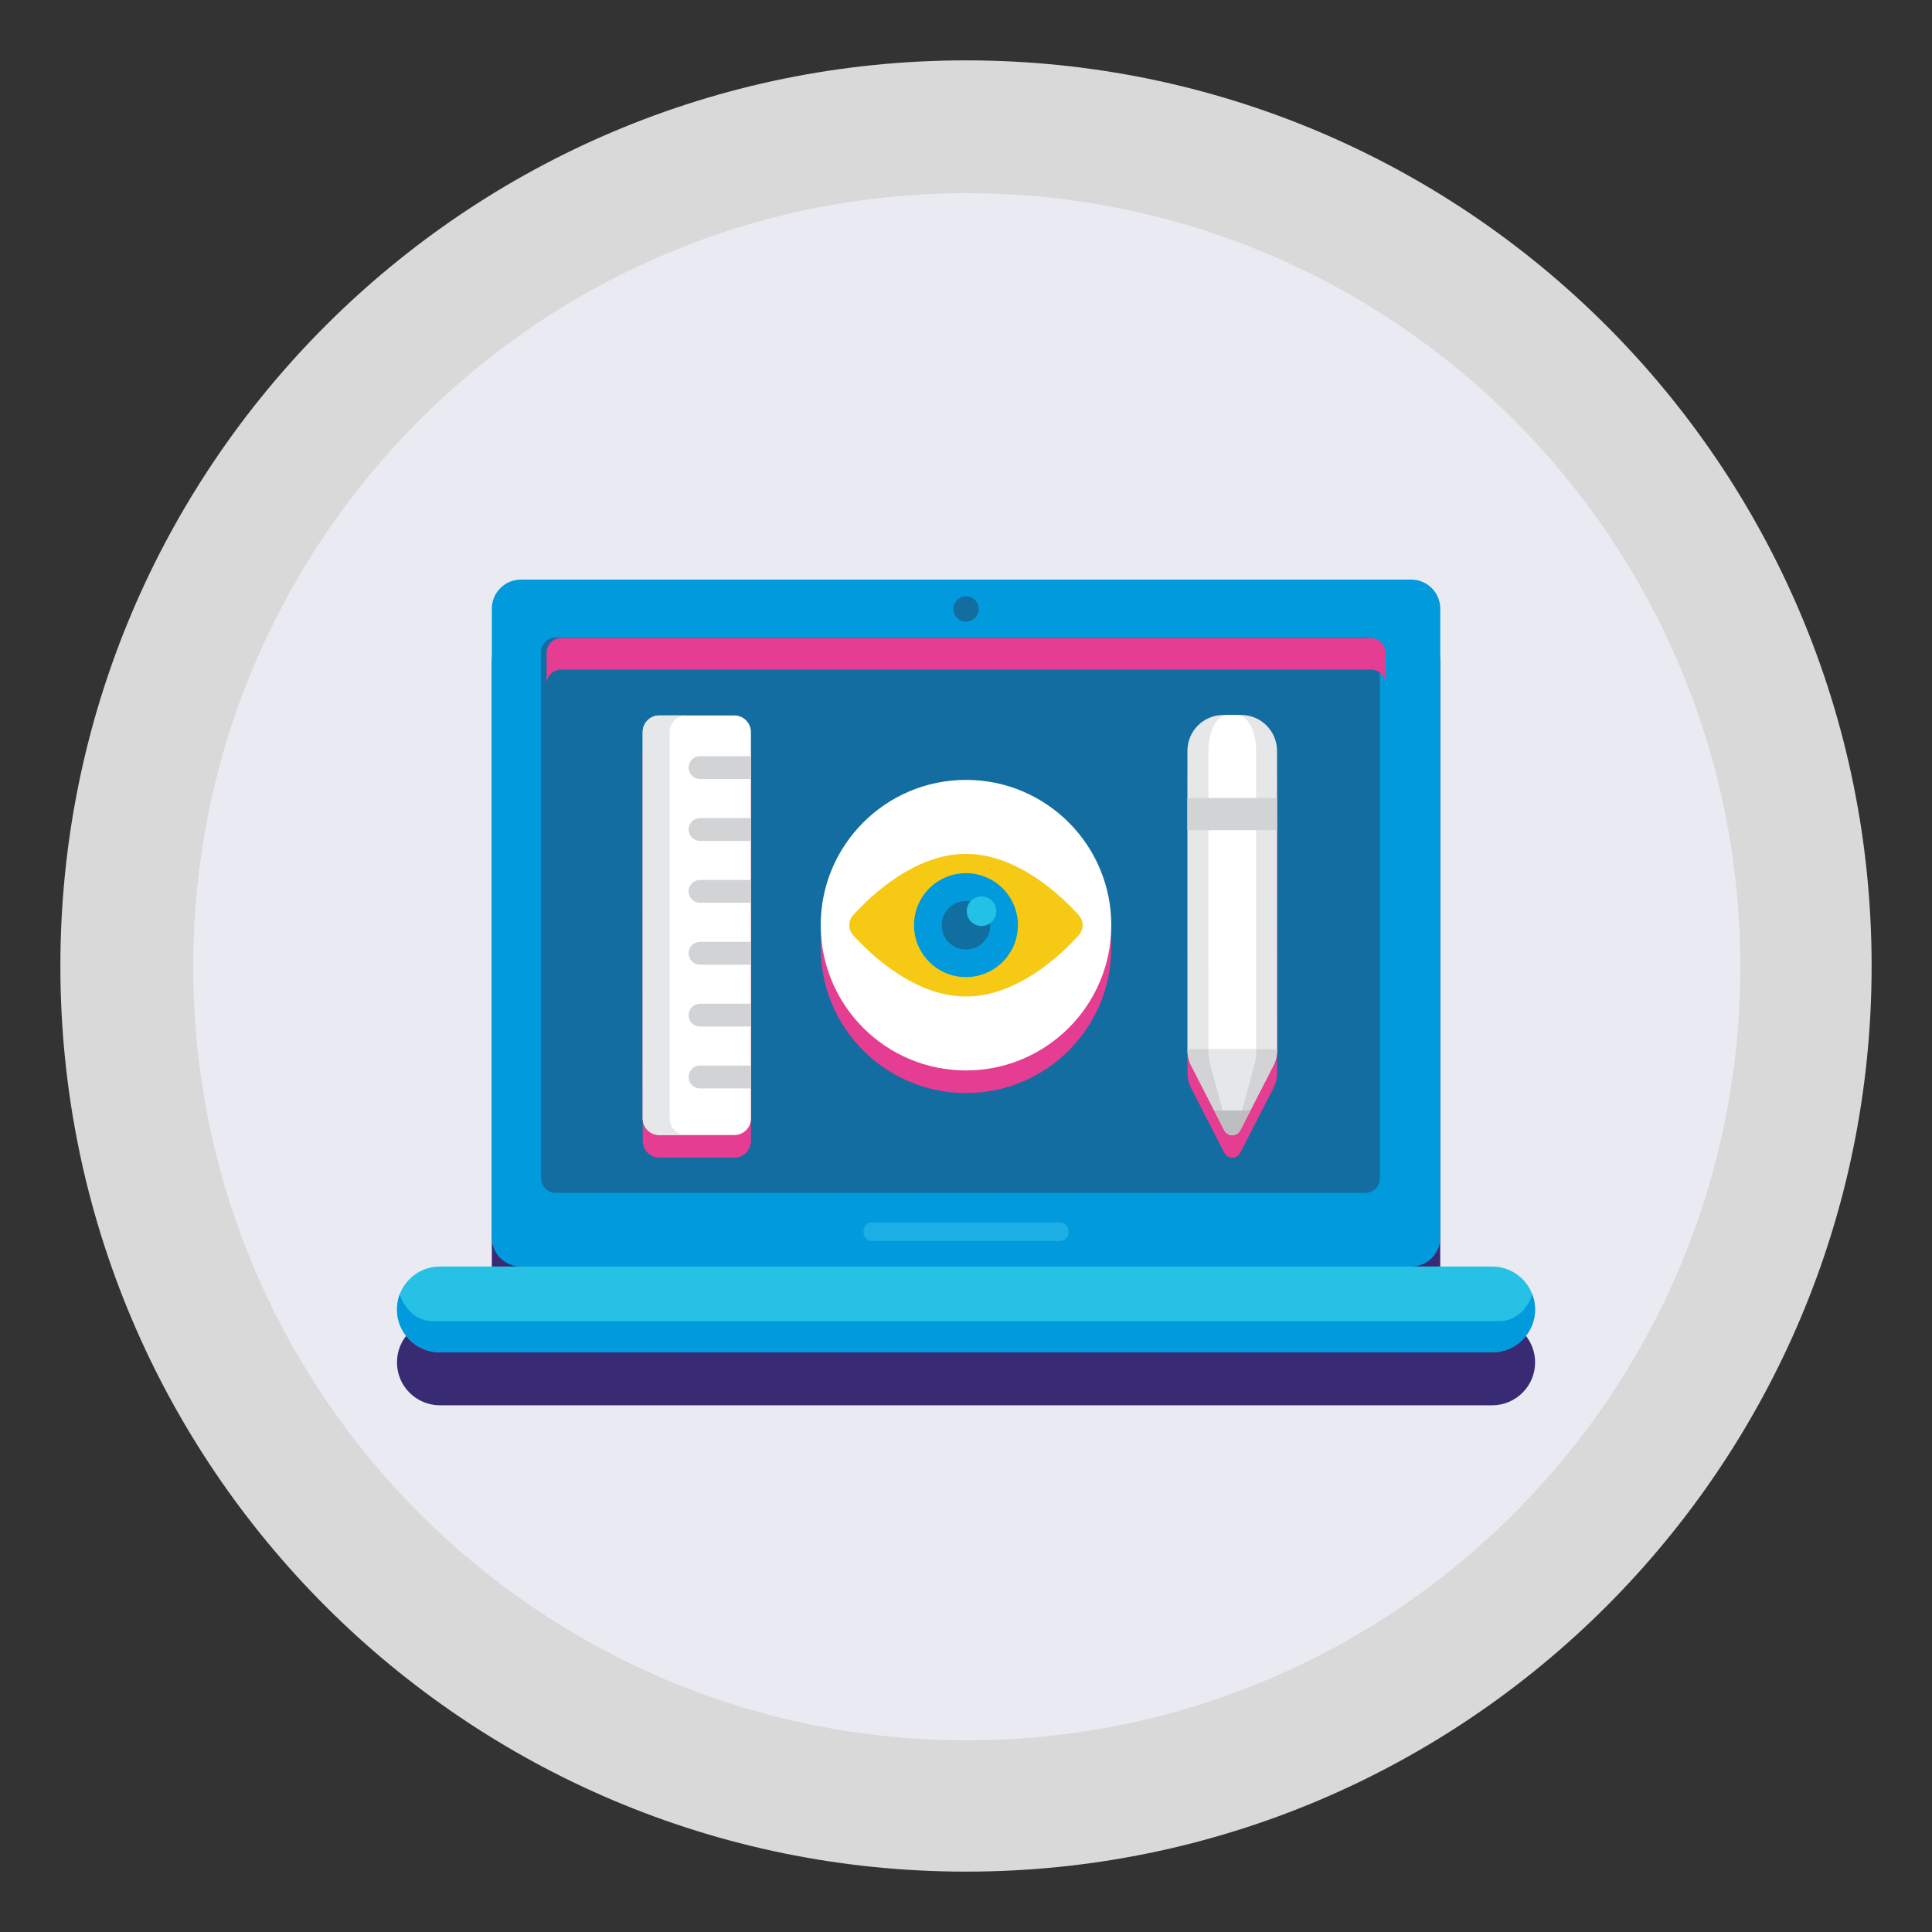 <svg width="100" height="100" viewBox="0 0 100 100" fill="none" xmlns="http://www.w3.org/2000/svg">
<rect x="0" y="0" width="100" height="100" fill="#333333" stroke="none"/>
<g id="visual design">
<g id="Group">
<g id="Group_2">
<g id="Group_3">
<path id="Vector" d="M50 96.875C75.888 96.875 96.875 75.888 96.875 50C96.875 24.112 75.888 3.125 50 3.125C24.112 3.125 3.125 24.112 3.125 50C3.125 75.888 24.112 96.875 50 96.875Z" fill="#D9D9D9"/>
<path id="Vector_2" d="M50.039 90.078C72.152 90.078 90.078 72.152 90.078 50.039C90.078 27.926 72.152 10 50.039 10C27.926 10 10 27.926 10 50.039C10 72.152 27.926 90.078 50.039 90.078Z" fill="#EAEBF2"/>
</g>
</g>
<path id="Vector_3" d="M77.234 68.293H73.043C73.874 68.293 74.547 67.62 74.547 66.789V34.239C74.547 33.408 73.874 32.734 73.043 32.734H26.96C26.129 32.734 25.456 33.408 25.456 34.239V66.789C25.456 67.62 26.129 68.293 26.96 68.293H22.769C21.542 68.293 20.547 69.288 20.547 70.516C20.547 71.743 21.542 72.738 22.769 72.738H77.234C78.462 72.738 79.457 71.743 79.457 70.516C79.457 69.288 78.461 68.293 77.234 68.293Z" fill="#382B73"/>
<g id="Group_4">
<g id="Group_5">
<g id="Group_6">
<path id="Vector_4" d="M73.044 65.559H26.961C26.13 65.559 25.457 64.885 25.457 64.055V31.504C25.457 30.673 26.131 30 26.961 30H73.044C73.875 30 74.548 30.673 74.548 31.504V64.054C74.548 64.885 73.875 65.559 73.044 65.559Z" fill="#009ADD"/>
<path id="Vector_5" d="M50.002 32.176C50.363 32.176 50.656 31.883 50.656 31.521C50.656 31.16 50.363 30.867 50.002 30.867C49.641 30.867 49.348 31.16 49.348 31.521C49.348 31.883 49.641 32.176 50.002 32.176Z" fill="#136DA0"/>
<g id="Group_7">
<path id="Vector_6" d="M77.234 69.999H22.769C21.542 69.999 20.547 69.004 20.547 67.777C20.547 66.55 21.542 65.555 22.769 65.555H77.234C78.461 65.555 79.456 66.55 79.456 67.777C79.456 69.004 78.461 69.999 77.234 69.999Z" fill="#27C1E6"/>
<path id="Vector_7" d="M79.456 67.775C79.456 67.663 79.443 67.555 79.429 67.447C79.406 67.292 79.368 67.143 79.314 67C79.042 67.809 78.394 68.381 77.632 68.381H22.371C21.609 68.381 20.961 67.809 20.689 67C20.636 67.143 20.597 67.292 20.574 67.447C20.56 67.555 20.547 67.663 20.547 67.775C20.547 69.003 21.542 69.998 22.769 69.998H77.234C78.461 69.998 79.456 69.003 79.456 67.775Z" fill="#009ADD"/>
<path id="Vector_8" d="M54.87 64.236H45.135C44.892 64.236 44.695 64.039 44.695 63.796V63.705C44.695 63.462 44.892 63.266 45.135 63.266H54.87C55.113 63.266 55.31 63.462 55.31 63.705V63.796C55.309 64.039 55.113 64.236 54.87 64.236Z" fill="#1CAEE4"/>
</g>
<g id="Group_8">
<path id="Vector_9" d="M70.671 61.739H28.756C28.341 61.739 28.004 61.402 28.004 60.987V33.752C28.004 33.337 28.341 33 28.756 33H70.671C71.086 33 71.423 33.337 71.423 33.752V60.987C71.423 61.402 71.087 61.739 70.671 61.739Z" fill="#136DA0"/>
</g>
<path id="Vector_10" d="M70.96 33.031H29.045C28.63 33.031 28.293 33.368 28.293 33.783V35.41C28.293 34.995 28.63 34.659 29.045 34.659H70.96C71.375 34.659 71.712 34.995 71.712 35.41V33.783C71.713 33.368 71.376 33.031 70.96 33.031Z" fill="#E43D91"/>
</g>
</g>
<g id="Group_9">
<path id="Vector_11" d="M65.912 56.325L64.194 59.672C64.022 60.008 63.541 60.008 63.369 59.672L61.653 56.323C61.529 56.081 61.464 55.812 61.464 55.539L61.461 40.034C61.461 39.009 62.292 38.179 63.317 38.18L64.245 38.18C65.269 38.181 66.099 39.011 66.099 40.036L66.102 55.541C66.102 55.814 66.037 56.082 65.912 56.325Z" fill="#E43D91"/>
</g>
<path id="Vector_12" d="M50 56.578C54.153 56.578 57.52 53.212 57.52 49.059C57.52 44.906 54.153 41.539 50 41.539C45.847 41.539 42.48 44.906 42.48 49.059C42.48 53.212 45.847 56.578 50 56.578Z" fill="#E43D91"/>
<g id="Group_10">
<g id="Group_11">
<g id="Group_12">
<path id="Vector_13" d="M65.912 55.153L64.194 58.5C64.022 58.836 63.541 58.836 63.369 58.5L61.653 55.152C61.529 54.909 61.464 54.64 61.464 54.368L61.461 38.862C61.461 37.837 62.292 37.007 63.317 37.008L64.245 37.008C65.269 37.009 66.099 37.84 66.099 38.864L66.102 54.37C66.102 54.642 66.037 54.91 65.912 55.153Z" fill="#E6E7E8"/>
</g>
<g id="Group_13">
<path id="Vector_14" d="M64.919 55.152L64.003 58.5C63.911 58.836 63.656 58.836 63.564 58.5L62.65 55.152C62.584 54.909 62.55 54.641 62.55 54.368L62.547 38.862C62.547 37.838 62.99 37.007 63.535 37.008H64.03C64.575 37.008 65.017 37.839 65.017 38.863L65.02 54.369C65.02 54.641 64.985 54.91 64.919 55.152Z" fill="white"/>
</g>
<g id="Group_14">
<path id="Vector_15" d="M66.098 41.305H61.461V42.969H66.098V41.305Z" fill="#D1D3D4"/>
</g>
<g id="Group_15">
<path id="Vector_16" d="M61.465 54.305V54.366C61.465 54.639 61.53 54.908 61.654 55.15L63.37 58.499C63.542 58.835 64.022 58.835 64.195 58.499L65.913 55.152C66.037 54.909 66.102 54.641 66.102 54.368V54.306L61.465 54.305Z" fill="#D1D3D4"/>
</g>
<g id="Group_16">
<path id="Vector_17" d="M64.004 58.499L64.919 55.151C64.986 54.909 65.021 54.64 65.021 54.367V54.306L62.551 54.305V54.366C62.551 54.639 62.585 54.908 62.651 55.15L63.565 58.498C63.656 58.835 63.912 58.835 64.004 58.499Z" fill="#E6E7E8"/>
</g>
<g id="Group_17">
<path id="Vector_18" d="M62.844 57.477L63.37 58.503C63.542 58.839 64.022 58.839 64.195 58.503L64.722 57.477L62.844 57.477Z" fill="#BCBEC0"/>
</g>
</g>
<g id="Group_18">
<g id="Group_19">
<path id="Vector_19" d="M38.011 59.921L34.127 59.92C33.652 59.92 33.268 59.535 33.268 59.061L33.266 39.062C33.266 38.587 33.65 38.203 34.125 38.203L38.009 38.204C38.484 38.204 38.868 38.589 38.868 39.063L38.87 59.062C38.87 59.536 38.485 59.921 38.011 59.921Z" fill="#E43D91"/>
</g>
<g id="Group_20">
<path id="Vector_20" d="M38.011 58.749L34.127 58.749C33.652 58.749 33.268 58.364 33.268 57.889L33.266 37.89C33.266 37.416 33.65 37.031 34.125 37.031L38.009 37.032C38.484 37.032 38.868 37.417 38.868 37.892L38.87 57.891C38.87 58.365 38.485 58.749 38.011 58.749Z" fill="white"/>
</g>
<g id="Group_21">
<path id="Vector_21" d="M34.664 57.89L34.662 37.891C34.662 37.416 35.047 37.032 35.521 37.032L34.125 37.031C33.65 37.031 33.266 37.416 33.266 37.89L33.268 57.889C33.268 58.364 33.652 58.748 34.127 58.749L35.523 58.749C35.048 58.749 34.664 58.364 34.664 57.89Z" fill="#E6E7E8"/>
</g>
<g id="Group_22">
<path id="Vector_22" d="M36.231 48.75C35.905 48.75 35.641 49.014 35.641 49.341C35.641 49.667 35.905 49.931 36.231 49.931H38.866V48.75H36.231Z" fill="#D1D3D4"/>
<path id="Vector_23" d="M38.868 55.156H36.231C35.905 55.156 35.641 55.421 35.641 55.747C35.641 56.073 35.905 56.337 36.231 56.337H38.868L38.868 55.156Z" fill="#D1D3D4"/>
<path id="Vector_24" d="M36.231 51.953C35.905 51.953 35.641 52.218 35.641 52.544C35.641 52.87 35.905 53.134 36.231 53.134H38.867V51.953H36.231Z" fill="#D1D3D4"/>
<path id="Vector_25" d="M36.231 45.547C35.905 45.547 35.641 45.811 35.641 46.138C35.641 46.464 35.905 46.728 36.231 46.728H38.865V45.547H36.231Z" fill="#D1D3D4"/>
<path id="Vector_26" d="M36.235 39.141C35.909 39.141 35.645 39.405 35.645 39.731C35.645 40.057 35.909 40.322 36.235 40.322H38.868V39.141H36.235Z" fill="#D1D3D4"/>
<path id="Vector_27" d="M36.235 42.344C35.909 42.344 35.645 42.608 35.645 42.934C35.645 43.261 35.909 43.525 36.235 43.525H38.868V42.344H36.235Z" fill="#D1D3D4"/>
</g>
</g>
</g>
<g id="Group_23">
<path id="Vector_28" d="M50 55.406C54.153 55.406 57.52 52.04 57.52 47.887C57.52 43.734 54.153 40.367 50 40.367C45.847 40.367 42.48 43.734 42.48 47.887C42.48 52.04 45.847 55.406 50 55.406Z" fill="white"/>
<path id="Vector_29" d="M55.834 47.364C56.104 47.662 56.104 48.113 55.834 48.41C54.911 49.429 52.646 51.58 49.999 51.58C47.352 51.58 45.087 49.429 44.163 48.41C43.894 48.113 43.894 47.662 44.163 47.364C45.087 46.346 47.352 44.195 49.999 44.195C52.646 44.195 54.911 46.346 55.834 47.364Z" fill="#F6CA14"/>
<path id="Vector_30" d="M49.998 50.575C51.484 50.575 52.688 49.371 52.688 47.885C52.688 46.4 51.484 45.195 49.998 45.195C48.513 45.195 47.309 46.4 47.309 47.885C47.309 49.371 48.513 50.575 49.998 50.575Z" fill="#009ADD"/>
<path id="Vector_31" d="M49.998 49.145C50.692 49.145 51.255 48.583 51.255 47.889C51.255 47.195 50.692 46.633 49.998 46.633C49.305 46.633 48.742 47.195 48.742 47.889C48.742 48.583 49.305 49.145 49.998 49.145Z" fill="#106EA0"/>
<path id="Vector_32" d="M50.805 47.93C51.227 47.93 51.57 47.587 51.57 47.164C51.57 46.741 51.227 46.398 50.805 46.398C50.382 46.398 50.039 46.741 50.039 47.164C50.039 47.587 50.382 47.93 50.805 47.93Z" fill="#23C1E6"/>
</g>
</g>
</g>
</g>
</svg>

